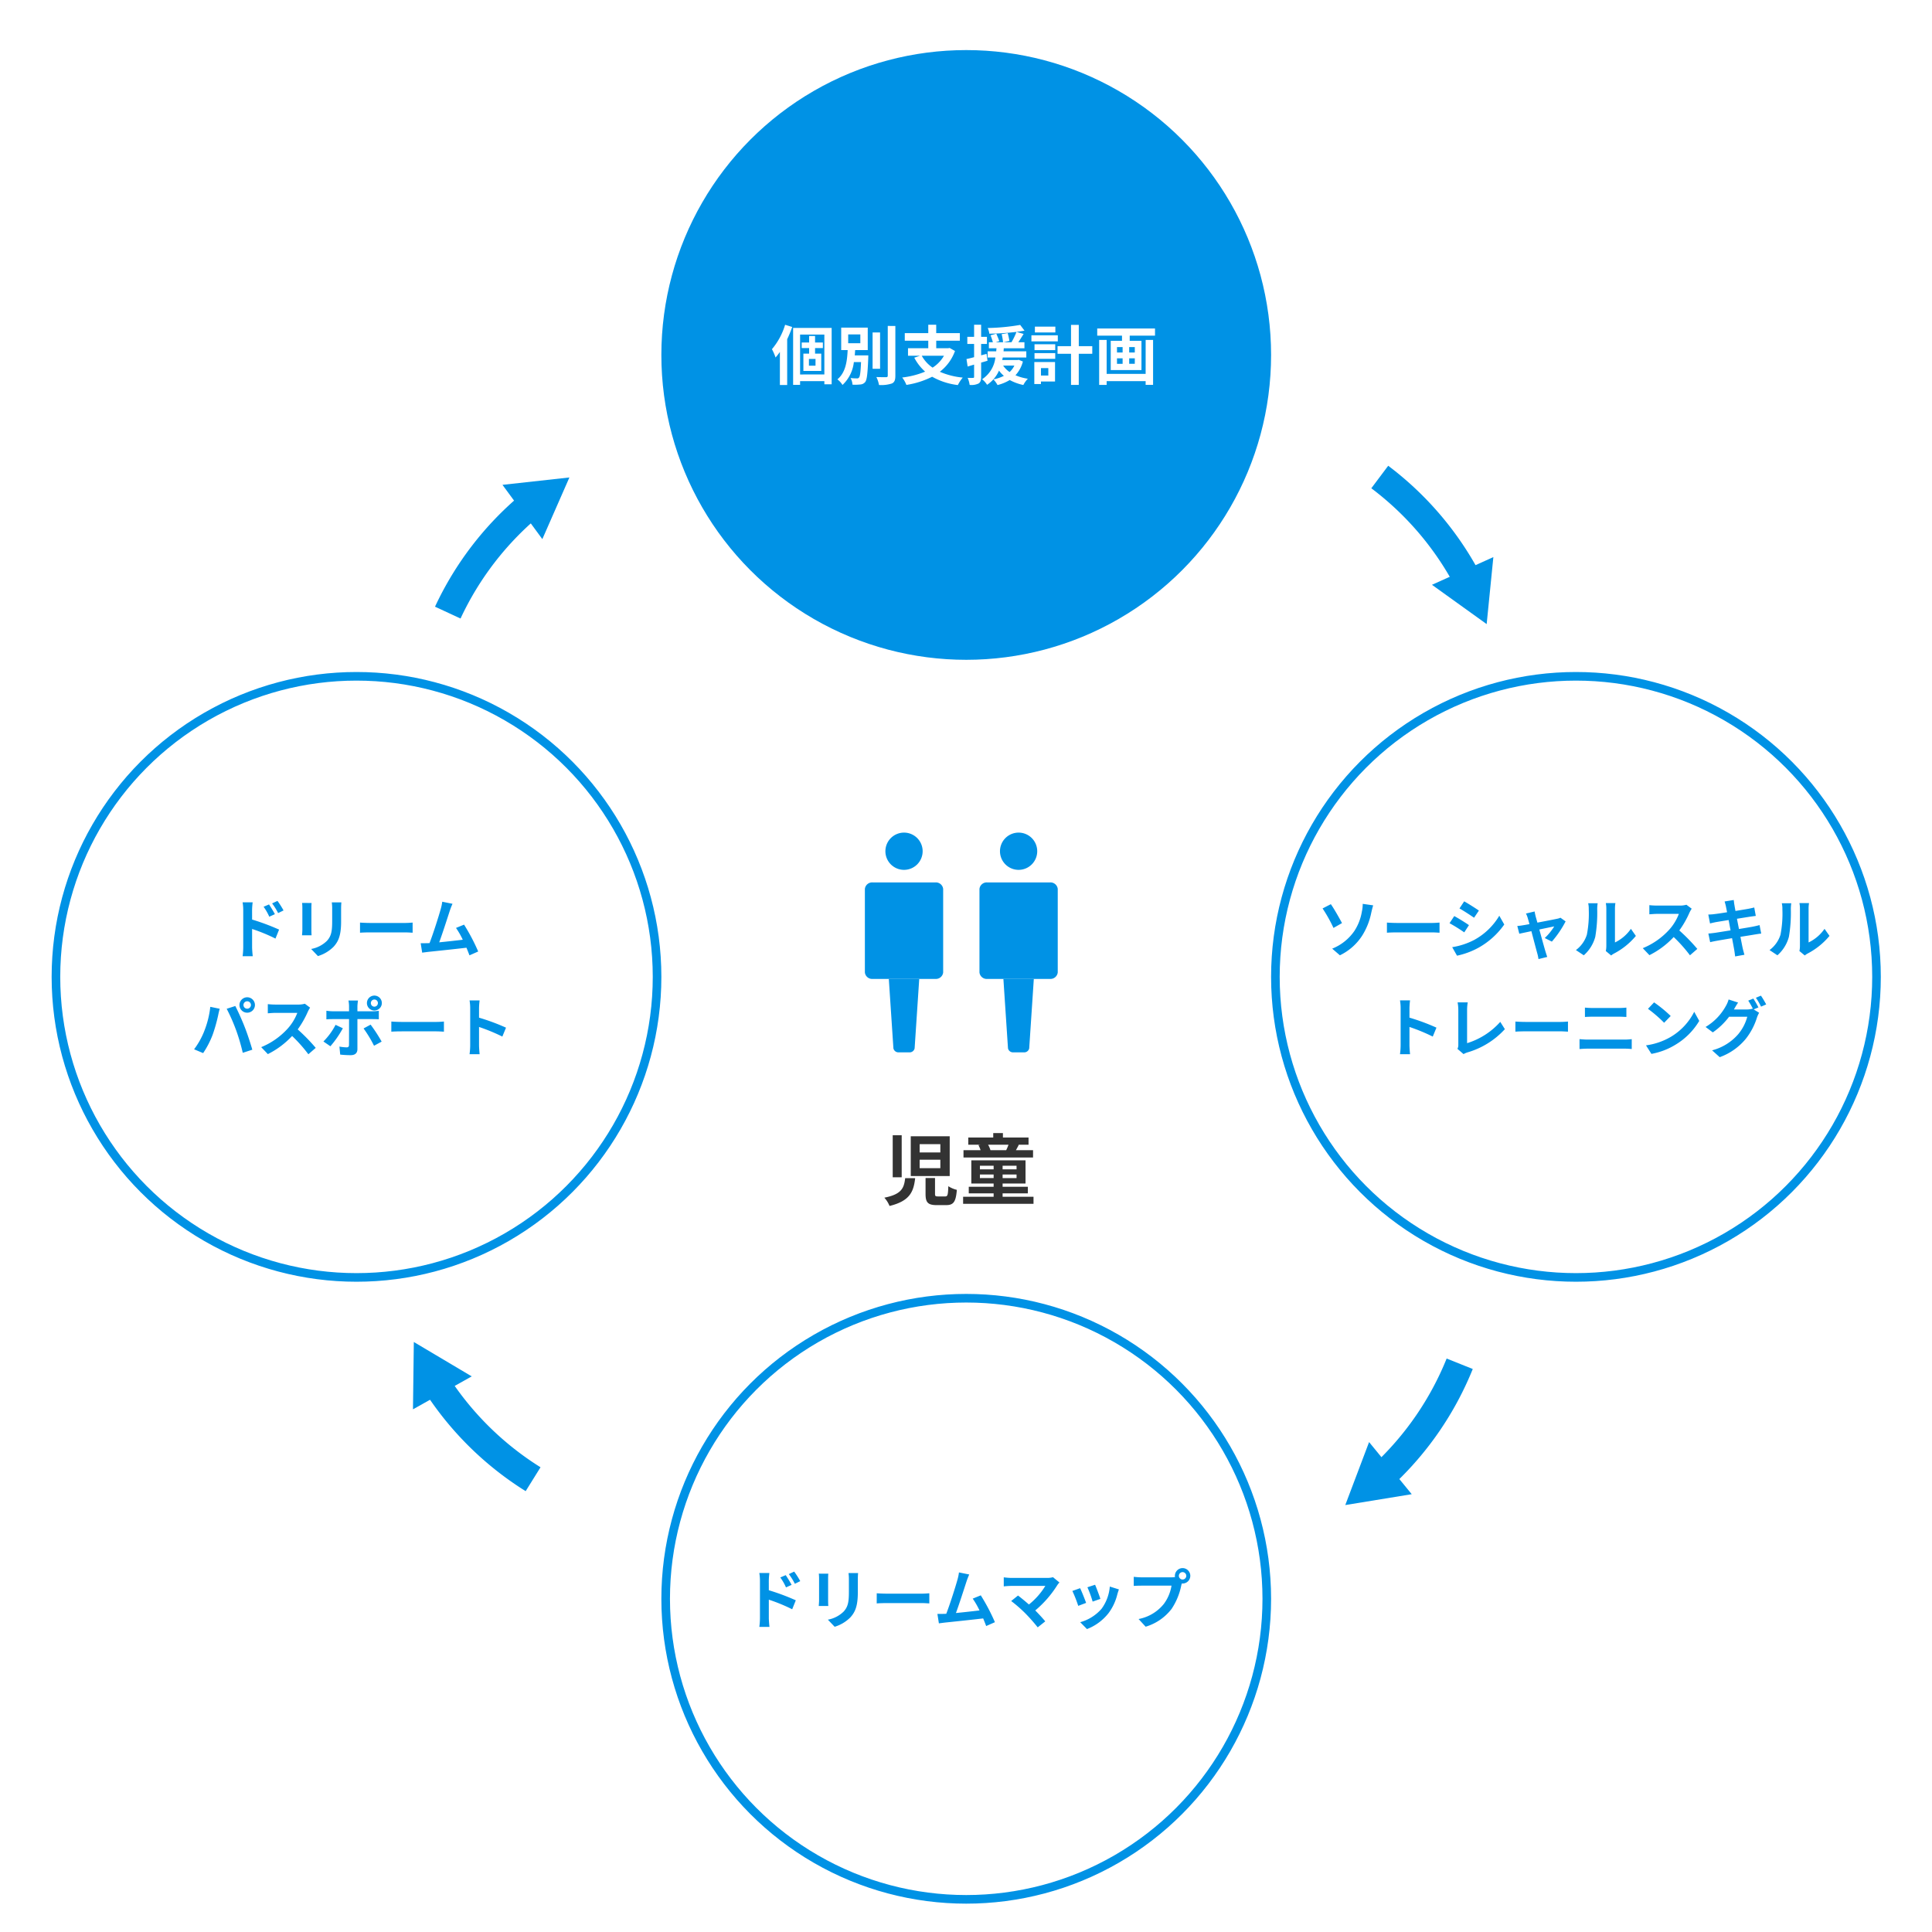 <svg xmlns="http://www.w3.org/2000/svg" xmlns:xlink="http://www.w3.org/1999/xlink" width="449" height="449" viewBox="0 0 449 449">
  <defs>
    <clipPath id="clip-path">
      <rect id="長方形_443" data-name="長方形 443" width="43.217" height="15.326" fill="none"/>
    </clipPath>
    <clipPath id="clip-path-5">
      <rect id="長方形_3454" data-name="長方形 3454" width="18.194" height="51.066" fill="#0092e5"/>
    </clipPath>
  </defs>
  <g id="グループ_7467" data-name="グループ 7467" transform="translate(-650 -2105)">
    <rect id="長方形_3327" data-name="長方形 3327" width="449" height="449" transform="translate(650 2105)" fill="#fff"/>
    <g id="jidou" transform="translate(550 972.911)">
      <g id="楕円形_102" data-name="楕円形 102" transform="translate(395.402 1288.264)" fill="#fff" stroke="#0092e5" stroke-width="2">
        <circle cx="70.851" cy="70.851" r="70.851" stroke="none"/>
        <circle cx="70.851" cy="70.851" r="69.851" fill="none"/>
      </g>
      <path id="パス_3622" data-name="パス 3622" d="M-56.19-.885-54.4.66A12.7,12.7,0,0,0-49.2-3.945,15.767,15.767,0,0,0-47.115-9.21c.1-.435.27-1.17.45-1.74l-2.43-.345a8.386,8.386,0,0,1-.2,1.815,11.706,11.706,0,0,1-1.77,4.53A11.365,11.365,0,0,1-56.19-.885Zm-2.235-9.345A33.891,33.891,0,0,1-55.89-5.7l1.98-1.125c-.555-1.05-1.845-3.345-2.595-4.395ZM-43.47-4.59c.555-.045,1.56-.075,2.415-.075H-33c.63,0,1.4.06,1.755.075V-6.945c-.39.03-1.065.09-1.755.09h-8.055c-.78,0-1.875-.045-2.415-.09Zm17.955-7.29-1.095,1.65c.99.555,2.55,1.575,3.39,2.16l1.125-1.665C-22.875-10.275-24.525-11.325-25.515-11.88ZM-28.3-1.23-27.18.75a18.252,18.252,0,0,0,5.01-1.86A18.112,18.112,0,0,0-16.2-6.495l-1.155-2.04A15.291,15.291,0,0,1-23.19-2.91,16.645,16.645,0,0,1-28.3-1.23Zm.48-7.23L-28.92-6.8a39.176,39.176,0,0,1,3.42,2.13l1.095-1.68C-25.17-6.885-26.82-7.92-27.825-8.46Zm22.68,5.94a23.611,23.611,0,0,0,3.195-4.7l-1.2-.855a2.859,2.859,0,0,1-.765.24c-.585.135-2.685.54-4.59.9L-8.91-8.385c-.09-.39-.18-.78-.24-1.14l-2.01.48a5.253,5.253,0,0,1,.42,1.065c.1.33.24.81.39,1.395-.69.135-1.23.225-1.44.255-.5.09-.9.135-1.38.18l.465,1.8c.45-.105,1.545-.33,2.805-.6C-9.36-2.895-8.745-.57-8.52.24a8.8,8.8,0,0,1,.27,1.3l2.04-.5c-.12-.3-.315-.96-.405-1.23-.24-.78-.87-3.09-1.44-5.145,1.62-.345,3.105-.645,3.465-.72a13.217,13.217,0,0,1-2.2,2.7ZM2.28.66a8.688,8.688,0,0,0,2.67-4.3,33.1,33.1,0,0,0,.45-6.45,9.566,9.566,0,0,1,.105-1.35H3.3a5.475,5.475,0,0,1,.135,1.365A25.848,25.848,0,0,1,3-4.14,7.076,7.076,0,0,1,.45-.555ZM8.64.7A3.824,3.824,0,0,1,9.3.255a16.516,16.516,0,0,0,5.085-4.1L13.23-5.49A9.5,9.5,0,0,1,9.525-2.325V-10.17a7.617,7.617,0,0,1,.105-1.3H7.4a6.65,6.65,0,0,1,.12,1.29V-1.44A5.708,5.708,0,0,1,7.4-.33Zm17.49-11.79a5.415,5.415,0,0,1-1.56.195H19.29a16.758,16.758,0,0,1-1.77-.1v2.13c.315-.015,1.14-.1,1.77-.1h5.085A11.622,11.622,0,0,1,22.14-5.295a16.994,16.994,0,0,1-6.15,4.3L17.535.63a19.758,19.758,0,0,0,5.64-4.215A34.206,34.206,0,0,1,26.955.66l1.71-1.485a42.169,42.169,0,0,0-4.185-4.29A22.054,22.054,0,0,0,26.835-9.24a7.088,7.088,0,0,1,.525-.93Zm17,4.725c-.39.12-.945.24-1.53.36-.675.135-1.9.33-3.255.555L37.875-7.83l3-.48c.45-.06,1.05-.15,1.38-.18l-.36-1.965c-.36.1-.93.225-1.41.315-.54.1-1.68.285-2.955.495-.12-.675-.21-1.17-.24-1.38-.075-.36-.12-.87-.165-1.17l-2.115.345c.1.36.21.72.3,1.14.045.24.15.735.27,1.365-1.29.21-2.445.375-2.97.435-.465.06-.915.09-1.395.1l.405,2.07c.45-.12.855-.21,1.38-.315.465-.075,1.62-.27,2.94-.48l.45,2.4c-1.515.24-2.91.465-3.6.57-.48.06-1.155.15-1.56.165l.42,2.01c.345-.09.855-.2,1.5-.315s2.055-.36,3.585-.615c.24,1.26.435,2.295.51,2.73s.135.945.21,1.515l2.16-.39c-.135-.48-.285-1.02-.39-1.47s-.3-1.47-.54-2.7c1.32-.21,2.535-.4,3.255-.525.57-.09,1.185-.195,1.575-.225ZM47.28.66a8.688,8.688,0,0,0,2.67-4.3,33.1,33.1,0,0,0,.45-6.45,9.567,9.567,0,0,1,.1-1.35H48.3a5.475,5.475,0,0,1,.135,1.365A25.848,25.848,0,0,1,48-4.14,7.076,7.076,0,0,1,45.45-.555ZM53.64.7a3.824,3.824,0,0,1,.66-.45,16.516,16.516,0,0,0,5.085-4.1L58.23-5.49a9.5,9.5,0,0,1-3.705,3.165V-10.17a7.617,7.617,0,0,1,.1-1.3H52.395a6.649,6.649,0,0,1,.12,1.29V-1.44a5.708,5.708,0,0,1-.12,1.11Zm-85.6,16.775a48.991,48.991,0,0,0-6.27-2.325v-2.2a16.312,16.312,0,0,1,.135-1.815h-2.34a10.462,10.462,0,0,1,.15,1.815v8.61a16.051,16.051,0,0,1-.15,2.085h2.34c-.06-.6-.135-1.65-.135-2.085V17.315A43.325,43.325,0,0,1-32.82,19.55Zm6.3,6.15a4.232,4.232,0,0,1,.9-.4,18.874,18.874,0,0,0,8.7-5.4L-17.13,16.13a17.026,17.026,0,0,1-7.71,4.95V13.3a10.627,10.627,0,0,1,.15-1.695h-2.355A9.27,9.27,0,0,1-26.88,13.3v8.13a1.959,1.959,0,0,1-.2.975Zm12.045-5.22c.555-.045,1.56-.075,2.415-.075H-3.15c.63,0,1.395.06,1.755.075V16.055c-.39.03-1.065.09-1.755.09H-11.2c-.78,0-1.875-.045-2.415-.09ZM1.29,22.445c.555-.045,1.29-.09,1.875-.09h8.61a16.294,16.294,0,0,1,1.65.09v-2.3a15.228,15.228,0,0,1-1.65.105H3.165c-.585,0-1.29-.06-1.875-.105ZM2.55,14.99c.51-.03,1.2-.06,1.77-.06h6.195c.525,0,1.23.045,1.665.06V12.815c-.42.045-1.065.09-1.665.09H4.3c-.51,0-1.215-.03-1.755-.09ZM18.615,11.6,17.2,13.1a31.189,31.189,0,0,1,3.75,3.24l1.53-1.575A31.5,31.5,0,0,0,18.615,11.6ZM16.74,21.59,18,23.57a16.245,16.245,0,0,0,5.565-2.115,15.95,15.95,0,0,0,5.55-5.55l-1.17-2.115a14.223,14.223,0,0,1-5.46,5.835A15.46,15.46,0,0,1,16.74,21.59Zm26.13-8.82a21.962,21.962,0,0,0-1.185-2.055l-1.185.48a17.4,17.4,0,0,1,1.1,1.935l-.105-.06a4.725,4.725,0,0,1-1.3.18H37.17l.045-.075c.18-.33.57-1.005.93-1.53l-2.205-.72a6.558,6.558,0,0,1-.675,1.575,12.834,12.834,0,0,1-4.68,4.815l1.68,1.26a16.468,16.468,0,0,0,3.78-3.63h4.23a10.611,10.611,0,0,1-2.13,4.08,12,12,0,0,1-6.045,3.72l1.77,1.59a13.97,13.97,0,0,0,6.045-4.245,15.138,15.138,0,0,0,2.625-5.01,6.356,6.356,0,0,1,.495-1.065l-1.275-.78Zm-.6-2.25a14.276,14.276,0,0,1,1.2,2.07l1.2-.51a21.416,21.416,0,0,0-1.215-2.04Z" transform="translate(465.794 1353.442)" fill="#0092e5"/>
      <g id="楕円形_102-2" data-name="楕円形 102" transform="translate(112 1288.264)" fill="#fff" stroke="#0092e5" stroke-width="2">
        <circle cx="70.851" cy="70.851" r="70.851" stroke="none"/>
        <circle cx="70.851" cy="70.851" r="69.851" fill="none"/>
      </g>
      <path id="パス_3621" data-name="パス 3621" d="M-16.17-9.765a19.866,19.866,0,0,0-1.41-2.22l-1.245.585A14.045,14.045,0,0,1-17.43-9.15Zm-2.01.87c-.345-.675-.945-1.635-1.365-2.265l-1.26.54a12.221,12.221,0,0,1,1.32,2.31Zm-5.3-.945a16.313,16.313,0,0,1,.135-1.815h-2.34a10.585,10.585,0,0,1,.15,1.815v8.625A16.243,16.243,0,0,1-25.68.87h2.355c-.075-.615-.15-1.665-.15-2.085V-5.46a40.184,40.184,0,0,1,5.43,2.235l.84-2.085a52.184,52.184,0,0,0-6.27-2.34Zm11.625-1.665a10.2,10.2,0,0,1,.06,1.14V-5.31c0,.45-.06,1.035-.075,1.32h2.22c-.03-.345-.045-.93-.045-1.3v-5.07c0-.48.015-.81.045-1.14Zm6.9-.135a10.582,10.582,0,0,1,.09,1.5v2.85c0,2.34-.195,3.465-1.215,4.59A7.02,7.02,0,0,1-9.75-.81L-8.175.84A8.714,8.714,0,0,0-4.53-1.335c1.11-1.23,1.74-2.61,1.74-5.835v-2.97c0-.6.03-1.08.06-1.5ZM1.605-4.59c.555-.045,1.56-.075,2.415-.075h8.055c.63,0,1.395.06,1.755.075V-6.945c-.39.03-1.065.09-1.755.09H4.02c-.78,0-1.875-.045-2.415-.09ZM29.07-.225a46.134,46.134,0,0,0-3.285-6.24L23.91-5.7a18.131,18.131,0,0,1,1.575,2.745c-1.515.18-3.645.42-5.475.6.75-2.01,1.965-5.82,2.445-7.29A17.066,17.066,0,0,1,23.1-11.31l-2.385-.48a11.131,11.131,0,0,1-.36,1.725c-.435,1.56-1.725,5.67-2.595,7.89l-.405.015c-.495.015-1.14.015-1.65.015L16.05.045c.48-.06,1.035-.135,1.41-.18C19.35-.33,23.9-.81,26.34-1.1c.27.645.51,1.26.7,1.77Zm-54.555,12.44a.871.871,0,0,1,.87-.87.871.871,0,0,1,.87.87.868.868,0,0,1-.87.855A.868.868,0,0,1-25.485,12.215Zm-.93,0A1.8,1.8,0,0,0-24.615,14a1.8,1.8,0,0,0,1.8-1.785,1.805,1.805,0,0,0-1.8-1.8A1.805,1.805,0,0,0-26.415,12.215Zm-8.2,6.12a18.072,18.072,0,0,1-2.34,4.17l2.1.885a20.623,20.623,0,0,0,2.22-4.29,37.508,37.508,0,0,0,1.275-4.515c.06-.33.225-1.065.36-1.5l-2.19-.45A21.614,21.614,0,0,1-34.62,18.335Zm7.41-.315a46.348,46.348,0,0,1,1.56,5.3l2.22-.72c-.42-1.485-1.215-3.885-1.755-5.235-.555-1.455-1.59-3.75-2.2-4.92l-2,.645A42.02,42.02,0,0,1-27.21,18.02Zm15.99-6.105a5.415,5.415,0,0,1-1.56.195h-5.28a16.758,16.758,0,0,1-1.77-.1v2.13c.315-.015,1.14-.1,1.77-.1h5.085A11.622,11.622,0,0,1-15.21,17.7a16.994,16.994,0,0,1-6.15,4.305l1.545,1.62a19.758,19.758,0,0,0,5.64-4.215A34.206,34.206,0,0,1-10.4,23.66l1.71-1.485a42.168,42.168,0,0,0-4.185-4.29,22.054,22.054,0,0,0,2.355-4.125,7.088,7.088,0,0,1,.525-.93ZM4.95,10.94a.807.807,0,0,1,.81.81.818.818,0,1,1-1.635,0A.81.81,0,0,1,4.95,10.94Zm0,2.55a1.733,1.733,0,1,0-1.74-1.74A1.728,1.728,0,0,0,4.95,13.49Zm-9.03,3.33A15.631,15.631,0,0,1-6.9,20.69l1.62,1.11a23.543,23.543,0,0,0,2.895-4.185Zm8.6-1.335c.4,0,.99.015,1.455.045V13.565a11.689,11.689,0,0,1-1.47.105H1v-1.2a12.16,12.16,0,0,1,.135-1.3H-1.08a7.771,7.771,0,0,1,.135,1.3v1.2h-3.81a11.652,11.652,0,0,1-1.455-.12v1.995c.42-.045,1.005-.06,1.455-.06h3.81V15.5c0,.7,0,5.46-.015,6.015-.015.39-.165.54-.555.54a10.375,10.375,0,0,1-1.665-.18l.18,1.86a21.659,21.659,0,0,0,2.445.135C.51,23.87,1,23.33,1,22.46V15.485ZM2.43,17.66a28.479,28.479,0,0,1,2.43,4.02l1.77-.96a34.867,34.867,0,0,0-2.565-3.945Zm6.45.75c.555-.045,1.56-.075,2.415-.075H19.35c.63,0,1.395.06,1.755.075V16.055c-.39.03-1.065.09-1.755.09H11.3c-.78,0-1.875-.045-2.415-.09Zm26.655-.93a48.991,48.991,0,0,0-6.27-2.325v-2.2a16.313,16.313,0,0,1,.135-1.815H27.06a10.462,10.462,0,0,1,.15,1.815v8.61a16.051,16.051,0,0,1-.15,2.085H29.4c-.06-.6-.135-1.65-.135-2.085V17.315A43.325,43.325,0,0,1,34.68,19.55Z" transform="translate(182.064 1353.442)" fill="#0092e5"/>
      <g id="楕円形_102-3" data-name="楕円形 102" transform="translate(253.701 1432.799)" fill="#fff" stroke="#0092e5" stroke-width="2">
        <circle cx="70.851" cy="70.851" r="70.851" stroke="none"/>
        <circle cx="70.851" cy="70.851" r="69.851" fill="none"/>
      </g>
      <path id="パス_3620" data-name="パス 3620" d="M-38.67-9.765a19.865,19.865,0,0,0-1.41-2.22l-1.245.585a14.045,14.045,0,0,1,1.4,2.25Zm-2.01.87c-.345-.675-.945-1.635-1.365-2.265l-1.26.54a12.221,12.221,0,0,1,1.32,2.31Zm-5.3-.945a16.312,16.312,0,0,1,.135-1.815h-2.34a10.585,10.585,0,0,1,.15,1.815v8.625A16.243,16.243,0,0,1-48.18.87h2.355c-.075-.615-.15-1.665-.15-2.085V-5.46a40.185,40.185,0,0,1,5.43,2.235l.84-2.085a52.184,52.184,0,0,0-6.27-2.34Zm11.625-1.665a10.2,10.2,0,0,1,.06,1.14V-5.31c0,.45-.06,1.035-.075,1.32h2.22c-.03-.345-.045-.93-.045-1.3v-5.07c0-.48.015-.81.045-1.14Zm6.9-.135a10.582,10.582,0,0,1,.09,1.5v2.85c0,2.34-.195,3.465-1.215,4.59A7.02,7.02,0,0,1-32.25-.81L-30.675.84A8.714,8.714,0,0,0-27.03-1.335c1.11-1.23,1.74-2.61,1.74-5.835v-2.97c0-.6.03-1.08.06-1.5ZM-20.9-4.59c.555-.045,1.56-.075,2.415-.075h8.055c.63,0,1.395.06,1.755.075V-6.945c-.39.03-1.065.09-1.755.09H-18.48c-.78,0-1.875-.045-2.415-.09ZM6.57-.225a46.134,46.134,0,0,0-3.285-6.24L1.41-5.7A18.131,18.131,0,0,1,2.985-2.955c-1.515.18-3.645.42-5.475.6.75-2.01,1.965-5.82,2.445-7.29A17.066,17.066,0,0,1,.6-11.31l-2.385-.48a11.13,11.13,0,0,1-.36,1.725C-2.58-8.5-3.87-4.395-4.74-2.175l-.405.015c-.495.015-1.14.015-1.65.015L-6.45.045c.48-.06,1.035-.135,1.41-.18C-3.15-.33,1.395-.81,3.84-1.1c.27.645.51,1.26.7,1.77ZM20.07-10.68a4.845,4.845,0,0,1-1.4.165H10.35a14.4,14.4,0,0,1-1.725-.135v2.1c.315-.03,1.125-.105,1.725-.105h7.935a16.648,16.648,0,0,1-3.81,4.32C13.53-5.16,12.54-5.97,11.94-6.42L10.35-5.145a31.907,31.907,0,0,1,3.3,2.88A41.678,41.678,0,0,1,16.515.975L18.27-.42c-.585-.7-1.47-1.68-2.325-2.535A24.991,24.991,0,0,0,21.06-8.82a4.083,4.083,0,0,1,.51-.63Zm9.78,1.755-1.785.585A24.984,24.984,0,0,1,29.28-5.01l1.8-.63C30.87-6.33,30.135-8.28,29.85-8.925Zm3.42.42a10.109,10.109,0,0,1-1.9,5.145,10.093,10.093,0,0,1-4.98,3.135l1.575,1.6a11.714,11.714,0,0,0,5.025-3.72,12.1,12.1,0,0,0,2.04-4.395c.09-.3.18-.615.36-1.1Zm-6.9.375-1.8.645A30.3,30.3,0,0,1,25.935-4.02l1.83-.69C27.465-5.55,26.745-7.365,26.37-8.13Zm23.82-2.01a.868.868,0,0,1-.87-.855.871.871,0,0,1,.87-.87.868.868,0,0,1,.855.87A.864.864,0,0,1,50.19-10.14Zm-9.57-.51a16.7,16.7,0,0,1-1.785-.12v2.115c.39-.03,1.095-.06,1.785-.06h6.99a9.632,9.632,0,0,1-1.77,4.23A9.858,9.858,0,0,1,39.96-.96L41.6.825a11.871,11.871,0,0,0,6.03-4.14,15.142,15.142,0,0,0,2.25-5.46l.12-.45a.855.855,0,0,0,.195.015,1.8,1.8,0,0,0,1.785-1.785,1.8,1.8,0,0,0-1.785-1.8,1.805,1.805,0,0,0-1.8,1.8,1.661,1.661,0,0,0,.03.285,6.64,6.64,0,0,1-.855.06Z" transform="translate(324.65 1509.313)" fill="#0092e5"/>
      <circle id="楕円形_102-4" data-name="楕円形 102" cx="70.851" cy="70.851" r="70.851" transform="translate(253.701 1143.728)" fill="#0092e5"/>
      <path id="パス_3619" data-name="パス 3619" d="M-41.745-12.675a15.865,15.865,0,0,1-3.06,5.67,12.6,12.6,0,0,1,.84,1.935A15.391,15.391,0,0,0-42.96-6.36V1.32h1.695V-9.315a28.517,28.517,0,0,0,1.17-2.85Zm7.065,9.51h-1.53V-4.74h1.53Zm1.71-4.095V-8.55h-1.815v-1.53h-1.38v1.53H-37.89v1.29h1.725v1.29H-37.5v4.02h4.155V-5.97h-1.44V-7.26Zm-5.295,6.135V-10.4h5.64v9.27Zm-1.62-10.815V1.29h1.62V.42h5.64v.735h1.695v-13.1Zm12.8,1.5h2.82v2.055h-2.82Zm1.53,4.875c.03-.405.06-.825.09-1.23h2.925v-5.22H-28.71V-6.8h1.5c-.12,2.49-.42,5.19-2.385,6.81a4.687,4.687,0,0,1,1.185,1.3A8.51,8.51,0,0,0-25.77-4H-24.1c-.1,2.37-.24,3.33-.465,3.585a.54.54,0,0,1-.5.2A12.085,12.085,0,0,1-26.535-.3a3.658,3.658,0,0,1,.45,1.545A11.068,11.068,0,0,0-24.27,1.2,1.569,1.569,0,0,0-23.145.645c.42-.51.57-1.95.72-5.565,0-.21.015-.645.015-.645Zm5.88-5.325h-1.74v8.445h1.74Zm1.785-1.515V-.855c0,.27-.12.36-.4.36-.315,0-1.275,0-2.25-.03a6.518,6.518,0,0,1,.615,1.845A7.968,7.968,0,0,0-16.95.975c.615-.285.825-.78.825-1.83v-11.55ZM-4.83-5.475a8.015,8.015,0,0,1-2.64,2.76,8.039,8.039,0,0,1-2.52-2.76ZM-3.51-7.29l-.315.06h-2.8V-8.97h5.49v-1.77H-6.63v-1.95H-8.475v1.95h-5.46v1.77h5.46v1.74h-4.71v1.755h2.775l-1.32.45a11.593,11.593,0,0,0,2.52,3.24A19.77,19.77,0,0,1-14.535-.42,6.8,6.8,0,0,1-13.56,1.3,20.007,20.007,0,0,0-7.575-.6,15.99,15.99,0,0,0-1.6,1.335,9.163,9.163,0,0,1-.465-.405,17.387,17.387,0,0,1-5.79-1.755a10.605,10.605,0,0,0,3.525-4.83ZM5.07-5.91l-1.26.33V-8.22H5.16V-9.87H3.81v-2.82H2.175v2.82H.6v1.65H2.175v3.075c-.66.18-1.26.33-1.77.435l.27,1.74,1.5-.45V-.585c0,.2-.075.255-.255.255A12.121,12.121,0,0,1,.675-.345,6.1,6.1,0,0,1,1.14,1.3,3.831,3.831,0,0,0,3.21.975c.45-.285.6-.735.6-1.56v-3.3C4.3-4.02,4.8-4.17,5.295-4.32Zm6.465,2.715a4.825,4.825,0,0,1-1.11,1.5,5.486,5.486,0,0,1-1.5-1.5Zm1.02-1.335-.285.045H8.715c.045-.2.075-.39.12-.585H14.31V-6.51H9.015c.03-.24.045-.465.06-.705h4.8V-8.61H12.45c.39-.585.825-1.275,1.23-1.935l-1.65-.48c.675-.09,1.29-.18,1.86-.285l-1.005-1.335a49.2,49.2,0,0,1-7.545.72,4.572,4.572,0,0,1,.375,1.32,59.252,59.252,0,0,0,6.315-.42A16.237,16.237,0,0,1,10.86-8.61H8.985l1.395-.315a15.065,15.065,0,0,0-.4-1.815l-1.4.24a14.793,14.793,0,0,1,.33,1.89H7.185l.84-.27c-.135-.45-.45-1.17-.69-1.725L6-10.23a15.766,15.766,0,0,1,.54,1.62H5.61v1.395H7.38c-.03.225-.045.465-.06.705h-2v1.44h1.8A6.962,6.962,0,0,1,4.035-.015,4.961,4.961,0,0,1,5.19,1.275a7.658,7.658,0,0,0,2.775-3.3A6.262,6.262,0,0,0,9.1-.81,9.2,9.2,0,0,1,6.66.015a5.949,5.949,0,0,1,.96,1.32A10.433,10.433,0,0,0,10.455.165,11.44,11.44,0,0,0,13.62,1.32,5.9,5.9,0,0,1,14.67-.135a11.552,11.552,0,0,1-2.88-.81A7.433,7.433,0,0,0,13.515-4.14Zm8.505-7.71H16.305v1.35H21.06Zm.57,2.01H15.495v1.41H21.63ZM19.425-2.61V-.885h-1.71V-2.61Zm1.56-1.41H16.17V1.1h1.545V.51h3.27Zm-4.77-.735H21.03V-6.09H16.215Zm0-2.025H21.03V-8.145H16.215ZM29.64-7.7H26.505v-4.95H24.7V-7.7H21.57v1.77H24.7V1.3h1.8v-7.23H29.64Zm12.4,6.435h-9.06V-9.15h-1.74V1.3h1.74V.42h9.06v.87H43.77V-9.15H42.045Zm-2.52-4.965H38.22v-1.26h1.305Zm0,2.625H38.22V-4.875h1.305Zm-4.14-1.275H36.69V-3.6H35.385Zm0-2.61H36.69v1.26H35.385Zm-4.59-4.32v1.665h5.76v1.2H33.93v6.8h7.14v-6.8H38.34v-1.2h5.88v-1.665Z" transform="translate(324.207 1220.243)" fill="#fff"/>
      <path id="パス_3623" data-name="パス 3623" d="M-12.636-4.77c-.27,2.268-.792,3.744-4.842,4.536a6.4,6.4,0,0,1,1.206,1.926C-11.556.54-10.674-1.6-10.314-4.77ZM-7.9-4.806v3.69c0,1.944.5,2.61,2.574,2.61h2.2c1.71,0,2.268-.72,2.5-3.546A6.518,6.518,0,0,1-2.61-2.9c-.072,2.07-.162,2.376-.738,2.376H-5c-.612,0-.7-.09-.7-.63V-4.806Zm-7.632-9.936v9.774h2.088v-9.774Zm4.194.234v9.252h9.054v-9.252Zm2.07,1.836h4.806v1.926H-9.27Zm0,3.618h4.806v1.962H-9.27Zm20.646-3.492a11.317,11.317,0,0,1-.54,1.278H7.182a5.211,5.211,0,0,0-.558-1.278Zm5.706,1.278H13.1c.2-.36.432-.774.666-1.242l-.216-.036h2.484V-14.22H10.08v-1.026H7.83v1.026h-5.8v1.674h2.88l-.522.09a6.369,6.369,0,0,1,.5,1.188H.918v1.692H17.082ZM4.734-4.788v-.828H7.92v.828Zm0-2.862H7.92v.828H4.734Zm8.514.828h-3.24V-7.65h3.24Zm0,2.034h-3.24v-.828h3.24ZM10.008-.45v-.792h5.868v-1.53H10.008v-.756h5.328V-8.91H2.736v5.382H7.92v.756H2.142v1.53H7.92V-.45H.828V1.188H17.19V-.45Z" transform="translate(323 1410.665)" fill="#333"/>
      <g id="グループ_747" data-name="グループ 747" transform="matrix(0.588, 0.809, -0.809, 0.588, 358.047, 1139.089)">
        <g id="グループ_741" data-name="グループ 741" transform="translate(119.848 0)" clip-path="url(#clip-path)">
          <path id="パス_576" data-name="パス 576" d="M1.923,9.562,0,3.313A75.585,75.585,0,0,1,32.684.741l-.922,6.476A69.023,69.023,0,0,0,1.923,9.562" transform="translate(0 3.975)" fill="#0092e5"/>
          <path id="パス_577" data-name="パス 577" d="M0,15.326l14.858-4.911L3.177,0Z" transform="translate(28.358 0)" fill="#0092e5"/>
        </g>
        <g id="グループ_750" data-name="グループ 750" transform="matrix(-0.208, -0.978, 0.978, -0.208, 8.985, 207.23)" clip-path="url(#clip-path)">
          <path id="パス_578" data-name="パス 578" d="M1.923,9.562,0,3.313A75.585,75.585,0,0,1,32.684.741l-.922,6.476A69.023,69.023,0,0,0,1.923,9.562" transform="translate(0 3.975)" fill="#0092e5"/>
          <path id="パス_579" data-name="パス 579" d="M0,15.326l14.858-4.911L3.177,0Z" transform="translate(28.358 0)" fill="#0092e5"/>
        </g>
      </g>
      <g id="グループ_748" data-name="グループ 748" transform="translate(447.935 1454.836) rotate(129)">
        <g id="グループ_741-2" data-name="グループ 741" transform="translate(0 0)" clip-path="url(#clip-path)">
          <path id="パス_576-2" data-name="パス 576" d="M1.923,9.562,0,3.313A75.585,75.585,0,0,1,32.684.741l-.922,6.476A69.023,69.023,0,0,0,1.923,9.562" transform="translate(0 3.975)" fill="#0092e5"/>
          <path id="パス_577-2" data-name="パス 577" d="M0,15.326l14.858-4.911L3.177,0Z" transform="translate(28.358 0)" fill="#0092e5"/>
        </g>
      </g>
      <g id="グループ_749" data-name="グループ 749" transform="translate(216.665 1483.418) rotate(-131)">
        <g id="グループ_741-3" data-name="グループ 741" transform="translate(0 0)" clip-path="url(#clip-path)">
          <path id="パス_576-3" data-name="パス 576" d="M1.923,9.562,0,3.313A75.585,75.585,0,0,1,32.684.741l-.922,6.476A69.023,69.023,0,0,0,1.923,9.562" transform="translate(0 3.975)" fill="#0092e5"/>
          <path id="パス_577-3" data-name="パス 577" d="M0,15.326l14.858-4.911L3.177,0Z" transform="translate(28.358 0)" fill="#0092e5"/>
        </g>
      </g>
    </g>
    <g id="グループ_8011" data-name="グループ 8011" transform="translate(-3036.48 -12301.902)">
      <g id="グループ_8005" data-name="グループ 8005" transform="translate(3914.109 14600.402)">
        <g id="グループ_8004" data-name="グループ 8004" transform="translate(0 0)" clip-path="url(#clip-path-5)">
          <path id="パス_3501" data-name="パス 3501" d="M16.348,35.034H1.842A1.7,1.7,0,0,1,0,33.522H0v-19.4a1.7,1.7,0,0,1,1.842-1.51h14.51a1.7,1.7,0,0,1,1.841,1.51h0v19.4a1.7,1.7,0,0,1-1.841,1.51" transform="translate(0 -1.032)" fill="#0092e5"/>
          <path id="パス_3502" data-name="パス 3502" d="M10.78,54.092H8.4a1.18,1.18,0,0,1-1.275-.936L6.056,37.031h7.071L12.056,53.159a1.18,1.18,0,0,1-1.275.936" transform="translate(-0.495 -3.029)" fill="#0092e5"/>
          <path id="パス_3503" data-name="パス 3503" d="M13.849,4.328A4.328,4.328,0,1,0,9.52,8.656h0a4.329,4.329,0,0,0,4.329-4.328" transform="translate(-0.425 0)" fill="#0092e5"/>
        </g>
      </g>
      <g id="グループ_8007" data-name="グループ 8007" transform="translate(3887.48 14600.402)">
        <g id="グループ_8006" data-name="グループ 8006" transform="translate(0 0)" clip-path="url(#clip-path-5)">
          <path id="パス_3504" data-name="パス 3504" d="M16.348,35.034H1.842A1.7,1.7,0,0,1,0,33.522H0v-19.4a1.7,1.7,0,0,1,1.842-1.51h14.51a1.7,1.7,0,0,1,1.841,1.51h0v19.4a1.7,1.7,0,0,1-1.841,1.51" transform="translate(0 -1.032)" fill="#0092e5"/>
          <path id="パス_3505" data-name="パス 3505" d="M10.78,54.092H8.4a1.18,1.18,0,0,1-1.275-.936L6.056,37.031h7.071L12.056,53.159a1.18,1.18,0,0,1-1.275.936" transform="translate(-0.495 -3.029)" fill="#0092e5"/>
          <path id="パス_3506" data-name="パス 3506" d="M13.849,4.328A4.328,4.328,0,1,0,9.52,8.656h0a4.329,4.329,0,0,0,4.329-4.328" transform="translate(-0.425 0)" fill="#0092e5"/>
        </g>
      </g>
    </g>
  </g>
</svg>
